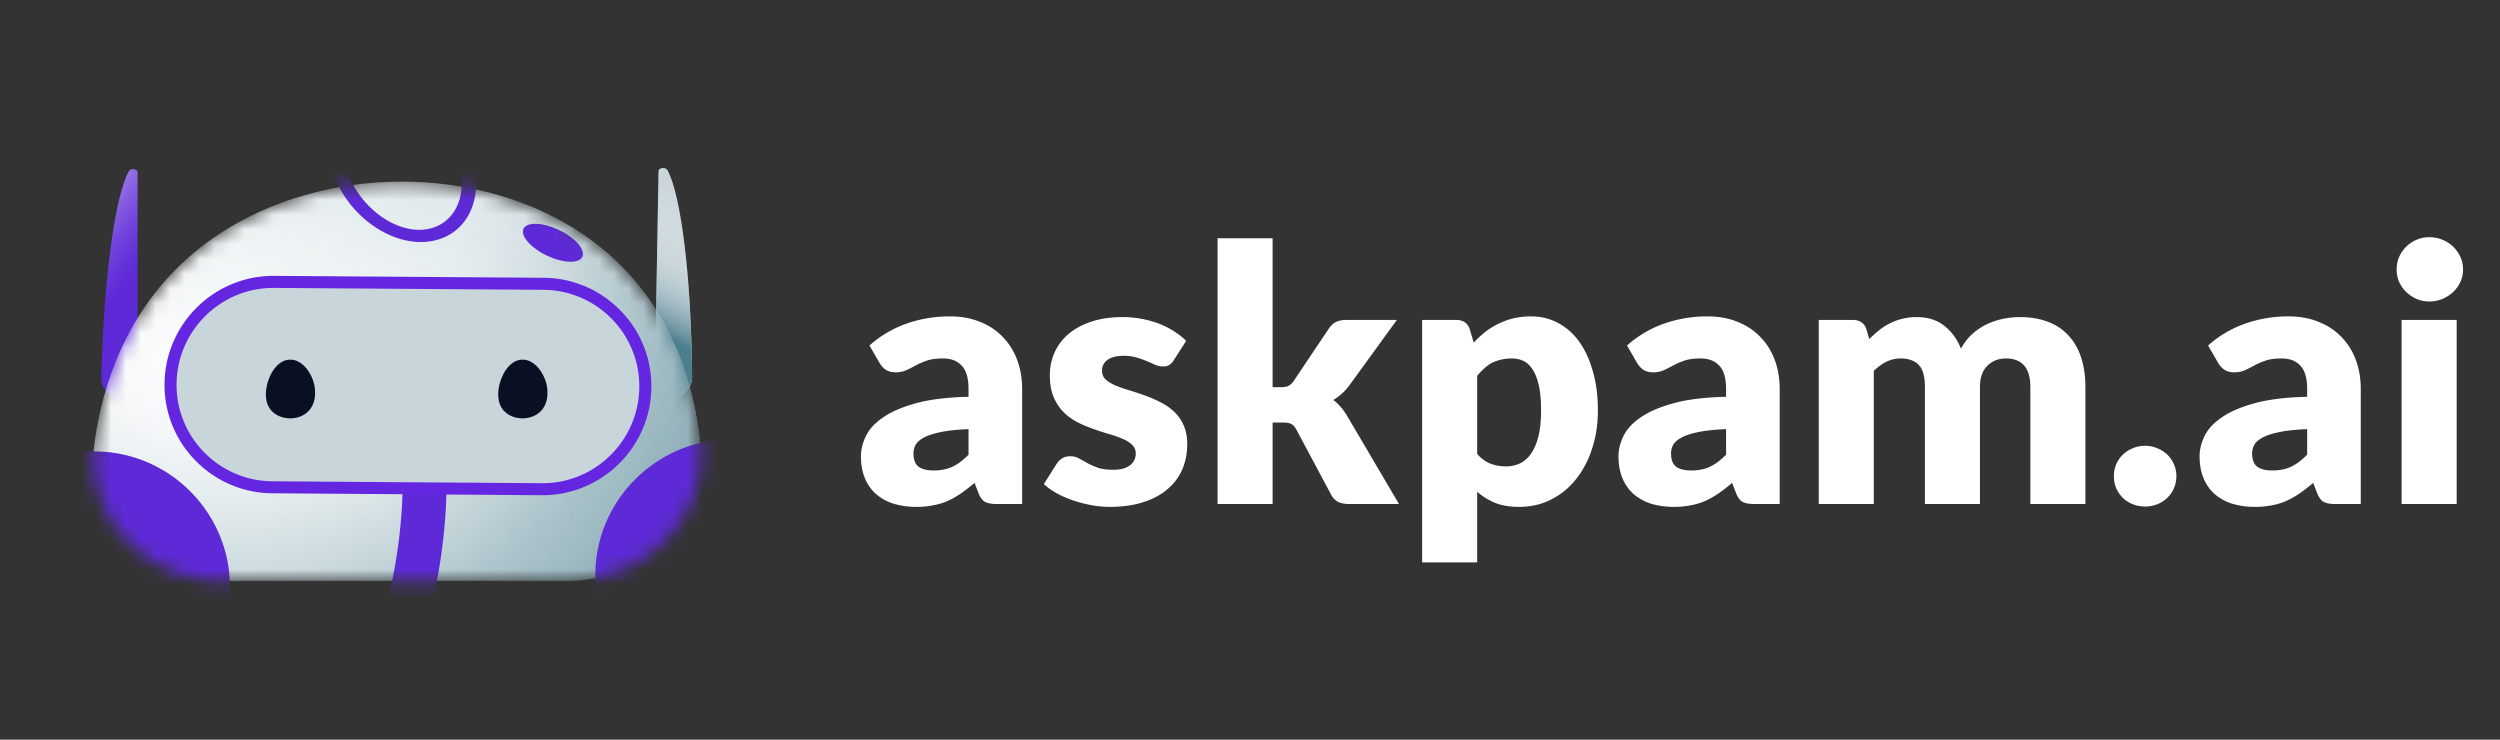 <svg width="169" height="50" fill="none" xmlns="http://www.w3.org/2000/svg"><rect width="100%" height="100%" fill="#333333" stroke="none"/><path d="M44.515 11.57l-.269 15.669c1.403.016 2.548-.763 2.54-1.729-.052-6.72-.735-12.31-1.666-14.01-.122-.224-.6-.167-.605.071v-.001z" fill="#CCD7DC"/><path d="M44.515 11.57l-.269 15.669c1.403.016 2.548-.763 2.54-1.729-.052-6.72-.735-12.31-1.666-14.01-.122-.224-.6-.167-.605.071v-.001z" fill="url(#prefix__paint0_linear_2_1257)"/><path d="M9.302 11.648l-.004 15.67c-1.37-.003-2.475-.798-2.451-1.764.164-6.72.927-12.298 1.865-13.984.124-.222.59-.159.59.08v-.002z" fill="#5E2AD7"/><path d="M9.302 11.648l-.004 15.67c-1.37-.003-2.475-.798-2.451-1.764.164-6.72.927-12.298 1.865-13.984.124-.222.59-.159.59.08v-.002z" fill="url(#prefix__paint1_linear_2_1257)"/><mask id="prefix__a" style="mask-type:luminance" maskUnits="userSpaceOnUse" x="6" y="12" width="42" height="28"><path d="M38.425 39.284l-23.416-.003c-4.865-.001-8.785-3.818-8.71-8.484v-.018c.253-2.51 1.202-8.214 5.688-12.646 7.804-7.715 22.51-7.817 30.136.004 4.317 4.429 5.105 10.102 5.285 12.648v.018c-.075 4.665-4.116 8.482-8.983 8.481z" fill="#fff"/></mask><g mask="url(#prefix__a)"><path d="M38.426 39.255l-23.417-.003c-4.865 0-8.785-3.818-8.71-8.483v-.019c.253-2.509 1.202-8.213 5.688-12.645 7.805-7.716 22.51-7.818 30.136.004 4.318 4.428 5.105 10.102 5.285 12.647v.019c-.075 4.665-4.116 8.481-8.982 8.48z" fill="#fff"/><path opacity=".6" d="M38.42 39.285l-23.407-.004c-4.868-.002-8.79-3.82-8.716-8.488l.001-.033c.253-2.508 1.203-8.217 5.692-12.653 7.805-7.713 22.505-7.815 30.131.004 4.322 4.43 5.107 10.11 5.288 12.655l-.001.033c-.075 4.666-4.12 8.486-8.988 8.484v.002z" fill="url(#prefix__paint2_radial_2_1257)"/><path opacity=".2" d="M38.42 39.297l-23.408-.003c-4.867-.002-8.79-3.82-8.715-8.488v-.033c.254-2.509 1.204-8.217 5.693-12.653 7.804-7.713 22.504-7.816 30.13.003 4.323 4.431 5.108 10.11 5.288 12.656v.032c-.075 4.667-4.12 8.486-8.988 8.485v.001z" fill="url(#prefix__paint3_radial_2_1257)"/><path opacity=".6" d="M38.42 39.297l-23.408-.003c-4.867-.002-8.79-3.82-8.715-8.488v-.033c.254-2.509 1.204-8.217 5.693-12.653 7.804-7.713 22.504-7.816 30.13.003 4.323 4.431 5.108 10.11 5.288 12.656v.032c-.075 4.667-4.12 8.486-8.988 8.485v.001z" fill="url(#prefix__paint4_linear_2_1257)"/><path d="M28.714 31.956a36.35 36.35 0 01-.988 8.67" stroke="#5E2AD7" stroke-width="2.97" stroke-miterlimit="10"/><path d="M2.568 42.788l10.774.077a2.18 2.18 0 002.191-2.153l.008-.964c.044-5.042-4.052-9.196-9.102-9.231l-3.764-.027a2.18 2.18 0 00-2.191 2.153l-.07 7.96a2.172 2.172 0 002.154 2.184v.001zM39.363 17.361c.229-.475-.474-1.285-1.57-1.81-1.097-.524-2.172-.563-2.4-.088-.229.475.475 1.286 1.571 1.81 1.097.524 2.17.564 2.4.088zM53.163 42.023l-10.773-.076a2.173 2.173 0 01-2.153-2.184l.008-.965c.044-5.04 4.212-9.136 9.261-9.1l3.764.028a2.173 2.173 0 012.153 2.184l-.07 7.96a2.18 2.18 0 01-2.19 2.154z" fill="#5E2AD7"/><path d="M18.418 32.94c-3.833-.027-6.923-3.162-6.89-6.987a6.967 6.967 0 017.01-6.898l18.195.13c3.833.027 6.923 3.162 6.89 6.987a6.967 6.967 0 01-7.01 6.898l-18.195-.13z" fill="#C8D6DC"/><path d="M38.183 33.321c-.51.107-1.038.16-1.571.156l-18.196-.131a7.305 7.305 0 01-5.181-2.19 7.274 7.274 0 01-2.112-5.206c.035-4.055 3.362-7.332 7.42-7.302l18.196.13a7.305 7.305 0 015.181 2.19 7.274 7.274 0 012.112 5.206 7.313 7.313 0 01-2.201 5.184 7.332 7.332 0 01-3.647 1.961v.002zM17.146 19.599c-2.949.617-5.183 3.226-5.21 6.357a6.477 6.477 0 001.877 4.63 6.496 6.496 0 004.608 1.949l18.196.13a6.504 6.504 0 004.64-1.883 6.508 6.508 0 001.959-4.611 6.466 6.466 0 00-1.878-4.63 6.495 6.495 0 00-4.608-1.949l-18.196-.13a6.545 6.545 0 00-1.389.139l.001-.002z" fill="#6526E2"/><path d="M27.08 16.158c-1.804-.52-3.528-2.011-4.382-3.992-1.225-2.836-.21-5.62 2.262-6.204 1.223-.288 2.6-.008 3.883.792a7.344 7.344 0 012.821 3.293c1.225 2.837.21 5.62-2.262 6.204-.746.177-1.541.133-2.321-.092l-.002-.001zm-.013-9.324c-.61-.176-1.21-.203-1.762-.073-1.97.466-2.733 2.794-1.699 5.19 1.034 2.397 3.48 3.968 5.451 3.502 1.97-.466 2.733-2.795 1.699-5.191a6.348 6.348 0 00-2.436-2.858 4.983 4.983 0 00-1.253-.57z" fill="#5E2AD7"/></g><path d="M19.594 24.31c-.924.022-1.477 1.166-1.587 1.925-.035.248-.144.997.35 1.535.578.628 1.733.698 2.413.101.71-.626.524-1.649.472-1.885-.166-.74-.792-1.696-1.648-1.675zM35.301 24.31c-.923.022-1.476 1.166-1.587 1.925-.035.248-.143.997.35 1.535.578.628 1.733.698 2.413.101.711-.626.525-1.649.472-1.885-.166-.74-.791-1.696-1.648-1.675z" fill="#0A1024"/><path d="M67.392 34.072c-.352 0-.62-.048-.804-.144-.176-.096-.324-.296-.444-.6l-.264-.684c-.312.264-.612.496-.9.696a5.94 5.94 0 01-.9.516 4.27 4.27 0 01-.984.3 5.64 5.64 0 01-1.152.108 5.208 5.208 0 01-1.548-.216 3.36 3.36 0 01-1.188-.66 2.919 2.919 0 01-.744-1.068c-.176-.432-.264-.928-.264-1.488 0-.44.112-.892.336-1.356.224-.464.612-.884 1.164-1.26.552-.384 1.296-.704 2.232-.96.936-.256 2.116-.4 3.54-.432v-.528c0-.728-.152-1.252-.456-1.572-.296-.328-.72-.492-1.272-.492-.44 0-.8.048-1.08.144-.28.096-.532.204-.756.324-.216.12-.428.228-.636.324a1.763 1.763 0 01-.744.144c-.256 0-.476-.06-.66-.18a1.466 1.466 0 01-.42-.468l-.672-1.164a7.494 7.494 0 012.496-1.476 8.726 8.726 0 012.952-.492c.752 0 1.428.124 2.028.372.608.24 1.12.58 1.536 1.02.424.432.748.948.972 1.548.224.6.336 1.256.336 1.968v7.776h-1.704zm-4.272-2.268c.48 0 .9-.084 1.26-.252.36-.168.724-.44 1.092-.816v-1.728c-.744.032-1.356.096-1.836.192s-.86.216-1.14.36c-.28.144-.476.308-.588.492a1.199 1.199 0 00-.156.6c0 .424.116.724.348.9.232.168.572.252 1.02.252zm16.226-7.452a.936.936 0 01-.313.324.77.77 0 01-.407.096c-.177 0-.353-.036-.529-.108-.175-.08-.367-.164-.575-.252a5.2 5.2 0 00-.684-.24 2.936 2.936 0 00-.876-.12c-.472 0-.837.092-1.093.276a.86.86 0 00-.371.744c0 .232.08.424.24.576.168.152.388.288.66.408.272.112.58.22.924.324.343.104.695.22 1.055.348.36.128.713.28 1.056.456.344.168.652.38.924.636a2.7 2.7 0 01.648.912c.169.36.252.792.252 1.296 0 .616-.112 1.184-.336 1.704-.224.52-.56.968-1.008 1.344-.44.376-.987.668-1.644.876-.648.208-1.395.312-2.244.312-.424 0-.848-.04-1.272-.12a9.043 9.043 0 01-1.236-.324 7.144 7.144 0 01-1.091-.48 4.981 4.981 0 01-.865-.612l.864-1.368c.105-.16.228-.284.373-.372.144-.096.331-.144.564-.144.216 0 .407.048.576.144.175.096.364.2.563.312.2.112.432.216.697.312.272.096.612.144 1.02.144.287 0 .531-.028.731-.084.2-.064.36-.148.48-.252a.982.982 0 00.264-.348.978.978 0 00.085-.396.808.808 0 00-.253-.612 2.111 2.111 0 00-.66-.408 6.686 6.686 0 00-.935-.324c-.345-.104-.697-.22-1.056-.348a9.515 9.515 0 01-1.069-.456 3.9 3.9 0 01-.924-.684 3.252 3.252 0 01-.66-1.02c-.168-.4-.252-.884-.252-1.452 0-.528.1-1.028.3-1.5.209-.48.516-.9.924-1.26.409-.36.92-.644 1.537-.852.615-.216 1.335-.324 2.16-.324.448 0 .88.04 1.296.12.423.08.82.192 1.188.336.368.144.704.316 1.008.516.303.192.572.404.803.636l-.84 1.308zm6.682-8.244v10.068h.552c.232 0 .408-.032.528-.096a.981.981 0 00.36-.348l2.352-3.504c.136-.208.296-.36.48-.456.192-.096.432-.144.72-.144h3.408l-3.216 4.428c-.152.208-.32.392-.504.552-.176.16-.368.304-.576.432.36.272.672.632.936 1.08l3.504 5.952h-3.36c-.28 0-.524-.044-.732-.132-.2-.096-.364-.26-.492-.492l-2.352-4.404c-.112-.2-.228-.328-.348-.384-.12-.064-.3-.096-.54-.096h-.72v5.508h-3.72V16.108h3.72zM96.136 38.02V21.628h2.304c.232 0 .424.052.576.156.16.104.272.26.336.468l.276.912c.24-.264.496-.504.768-.72.28-.216.576-.4.888-.552.32-.16.66-.284 1.02-.372a5.154 5.154 0 011.2-.132c.648 0 1.248.144 1.8.432a4.148 4.148 0 011.428 1.248c.4.544.712 1.212.936 2.004.232.784.348 1.676.348 2.676 0 .936-.132 1.8-.396 2.592a6.356 6.356 0 01-1.092 2.064 4.953 4.953 0 01-1.68 1.368c-.648.328-1.368.492-2.16.492-.648 0-1.192-.092-1.632-.276a4.433 4.433 0 01-1.2-.744v4.776h-3.72zm6.072-13.788c-.272 0-.52.028-.744.084-.216.048-.42.12-.612.216-.184.096-.356.22-.516.372-.16.144-.32.312-.48.504v5.28c.28.312.584.532.912.66.328.12.672.18 1.032.18.344 0 .66-.068.948-.204.288-.136.536-.352.744-.648.216-.304.384-.696.504-1.176s.18-1.064.18-1.752c0-.656-.048-1.208-.144-1.656-.096-.448-.232-.808-.408-1.08-.168-.28-.372-.48-.612-.6s-.508-.18-.804-.18zm16.395 9.84c-.352 0-.62-.048-.804-.144-.176-.096-.324-.296-.444-.6l-.264-.684c-.312.264-.612.496-.9.696a5.94 5.94 0 01-.9.516 4.27 4.27 0 01-.984.3 5.64 5.64 0 01-1.152.108 5.208 5.208 0 01-1.548-.216 3.36 3.36 0 01-1.188-.66 2.919 2.919 0 01-.744-1.068c-.176-.432-.264-.928-.264-1.488 0-.44.112-.892.336-1.356.224-.464.612-.884 1.164-1.26.552-.384 1.296-.704 2.232-.96.936-.256 2.116-.4 3.54-.432v-.528c0-.728-.152-1.252-.456-1.572-.296-.328-.72-.492-1.272-.492-.44 0-.8.048-1.08.144-.28.096-.532.204-.756.324-.216.12-.428.228-.636.324a1.763 1.763 0 01-.744.144c-.256 0-.476-.06-.66-.18a1.466 1.466 0 01-.42-.468l-.672-1.164a7.494 7.494 0 012.496-1.476 8.726 8.726 0 012.952-.492c.752 0 1.428.124 2.028.372.608.24 1.12.58 1.536 1.02.424.432.748.948.972 1.548.224.6.336 1.256.336 1.968v7.776h-1.704zm-4.272-2.268c.48 0 .9-.084 1.26-.252.36-.168.724-.44 1.092-.816v-1.728c-.744.032-1.356.096-1.836.192s-.86.216-1.14.36c-.28.144-.476.308-.588.492a1.199 1.199 0 00-.156.6c0 .424.116.724.348.9.232.168.572.252 1.02.252zm8.617 2.268V21.628h2.304c.232 0 .424.052.576.156.16.104.272.26.336.468l.204.672c.208-.216.424-.412.648-.588a3.83 3.83 0 01.72-.468c.264-.136.544-.24.84-.312.304-.08.636-.12.996-.12.752 0 1.372.196 1.86.588.496.384.872.9 1.128 1.548.208-.384.46-.712.756-.984a4.26 4.26 0 01.972-.66 4.85 4.85 0 011.104-.372c.392-.08.78-.12 1.164-.12.712 0 1.344.108 1.896.324a3.473 3.473 0 011.38.924c.376.4.66.896.852 1.488.192.584.288 1.248.288 1.992v7.908h-3.72v-7.908c0-1.288-.552-1.932-1.656-1.932-.504 0-.924.168-1.26.504-.328.328-.492.804-.492 1.428v7.908h-3.72v-7.908c0-.712-.14-1.212-.42-1.5-.28-.288-.692-.432-1.236-.432-.336 0-.656.076-.96.228a3.516 3.516 0 00-.84.612v9h-3.72zm19.952-1.884c0-.288.052-.556.156-.804a2.17 2.17 0 01.444-.648c.192-.184.416-.328.672-.432.256-.112.536-.168.84-.168.296 0 .572.056.828.168.256.104.48.248.672.432.192.184.34.4.444.648.112.248.168.516.168.804 0 .288-.056.56-.168.816a1.911 1.911 0 01-.444.648 2.107 2.107 0 01-.672.432 2.179 2.179 0 01-.828.156c-.304 0-.584-.052-.84-.156a2.107 2.107 0 01-.672-.432 2.17 2.17 0 01-.444-.648 2.147 2.147 0 01-.156-.816zm14.984 1.884c-.352 0-.62-.048-.804-.144-.176-.096-.324-.296-.444-.6l-.264-.684c-.312.264-.612.496-.9.696a5.94 5.94 0 01-.9.516 4.27 4.27 0 01-.984.3 5.64 5.64 0 01-1.152.108 5.208 5.208 0 01-1.548-.216 3.36 3.36 0 01-1.188-.66 2.919 2.919 0 01-.744-1.068c-.176-.432-.264-.928-.264-1.488 0-.44.112-.892.336-1.356.224-.464.612-.884 1.164-1.26.552-.384 1.296-.704 2.232-.96.936-.256 2.116-.4 3.54-.432v-.528c0-.728-.152-1.252-.456-1.572-.296-.328-.72-.492-1.272-.492-.44 0-.8.048-1.08.144-.28.096-.532.204-.756.324-.216.12-.428.228-.636.324a1.763 1.763 0 01-.744.144c-.256 0-.476-.06-.66-.18a1.466 1.466 0 01-.42-.468l-.672-1.164a7.494 7.494 0 012.496-1.476 8.726 8.726 0 012.952-.492c.752 0 1.428.124 2.028.372.608.24 1.12.58 1.536 1.02.424.432.748.948.972 1.548.224.6.336 1.256.336 1.968v7.776h-1.704zm-4.272-2.268c.48 0 .9-.084 1.26-.252.36-.168.724-.44 1.092-.816v-1.728c-.744.032-1.356.096-1.836.192s-.86.216-1.14.36c-.28.144-.476.308-.588.492a1.199 1.199 0 00-.156.6c0 .424.116.724.348.9.232.168.572.252 1.02.252zm12.458-10.176v12.444h-3.72V21.628h3.72zm.432-3.408c0 .296-.06.576-.18.84-.12.256-.284.484-.492.684a2.548 2.548 0 01-.732.468 2.278 2.278 0 01-.876.168c-.304 0-.588-.056-.852-.168-.264-.12-.5-.276-.708-.468-.2-.2-.36-.428-.48-.684a2.128 2.128 0 01-.168-.84c0-.304.056-.588.168-.852.12-.264.28-.496.48-.696.208-.2.444-.356.708-.468.264-.112.548-.168.852-.168.312 0 .604.056.876.168a2.249 2.249 0 011.224 1.164c.12.264.18.548.18.852z" fill="#fff"/><defs><linearGradient id="prefix__paint0_linear_2_1257" x1="48.061" y1="14.001" x2="43.098" y2="23.69" gradientUnits="userSpaceOnUse"><stop stop-color="#fff" stop-opacity="0"/><stop offset=".11" stop-color="#F7F9FA" stop-opacity=".04"/><stop offset=".27" stop-color="#E2EAEC" stop-opacity=".16"/><stop offset=".44" stop-color="#BFD1D6" stop-opacity=".35"/><stop offset=".63" stop-color="#8FAEB8" stop-opacity=".63"/><stop offset=".83" stop-color="#518291" stop-opacity=".97"/><stop offset=".85" stop-color="#4C7F8E"/></linearGradient><linearGradient id="prefix__paint1_linear_2_1257" x1="13.605" y1="23.114" x2="2.579" y2="14.69" gradientUnits="userSpaceOnUse"><stop offset=".47" stop-color="#fff" stop-opacity="0"/><stop offset=".53" stop-color="#fff" stop-opacity=".04"/><stop offset=".63" stop-color="#fff" stop-opacity=".13"/><stop offset=".75" stop-color="#fff" stop-opacity=".29"/><stop offset=".9" stop-color="#fff" stop-opacity=".51"/><stop offset=".95" stop-color="#fff" stop-opacity=".6"/></linearGradient><linearGradient id="prefix__paint4_linear_2_1257" x1="46.38" y1="22.659" x2="-9.277" y2="34.767" gradientUnits="userSpaceOnUse"><stop offset=".23" stop-color="#fff" stop-opacity="0"/><stop offset=".3" stop-color="#fff" stop-opacity=".04"/><stop offset=".42" stop-color="#fff" stop-opacity=".16"/><stop offset=".57" stop-color="#fff" stop-opacity=".36"/><stop offset=".76" stop-color="#fff" stop-opacity=".62"/><stop offset=".97" stop-color="#fff" stop-opacity=".96"/><stop offset="1" stop-color="#fff"/></linearGradient><radialGradient id="prefix__paint2_radial_2_1257" cx="0" cy="0" r="1" gradientUnits="userSpaceOnUse" gradientTransform="rotate(-11.817 56.548 -78.48) scale(40.463 40.372)"><stop offset=".35" stop-color="#fff" stop-opacity="0"/><stop offset=".42" stop-color="#DFE8EA" stop-opacity=".18"/><stop offset=".54" stop-color="#AAC2C9" stop-opacity=".47"/><stop offset=".67" stop-color="#81A5AF" stop-opacity=".7"/><stop offset=".79" stop-color="#63909D" stop-opacity=".87"/><stop offset=".9" stop-color="#528391" stop-opacity=".97"/><stop offset="1" stop-color="#4C7F8E"/></radialGradient><radialGradient id="prefix__paint3_radial_2_1257" cx="0" cy="0" r="1" gradientUnits="userSpaceOnUse" gradientTransform="matrix(43.692 -9.141 9.121 43.594 13.007 47.072)"><stop offset=".35" stop-color="#fff" stop-opacity="0"/><stop offset=".42" stop-color="#DFE8EA" stop-opacity=".18"/><stop offset=".54" stop-color="#AAC2C9" stop-opacity=".47"/><stop offset=".67" stop-color="#81A5AF" stop-opacity=".7"/><stop offset=".79" stop-color="#63909D" stop-opacity=".87"/><stop offset=".9" stop-color="#528391" stop-opacity=".97"/><stop offset="1" stop-color="#4C7F8E"/></radialGradient></defs></svg>